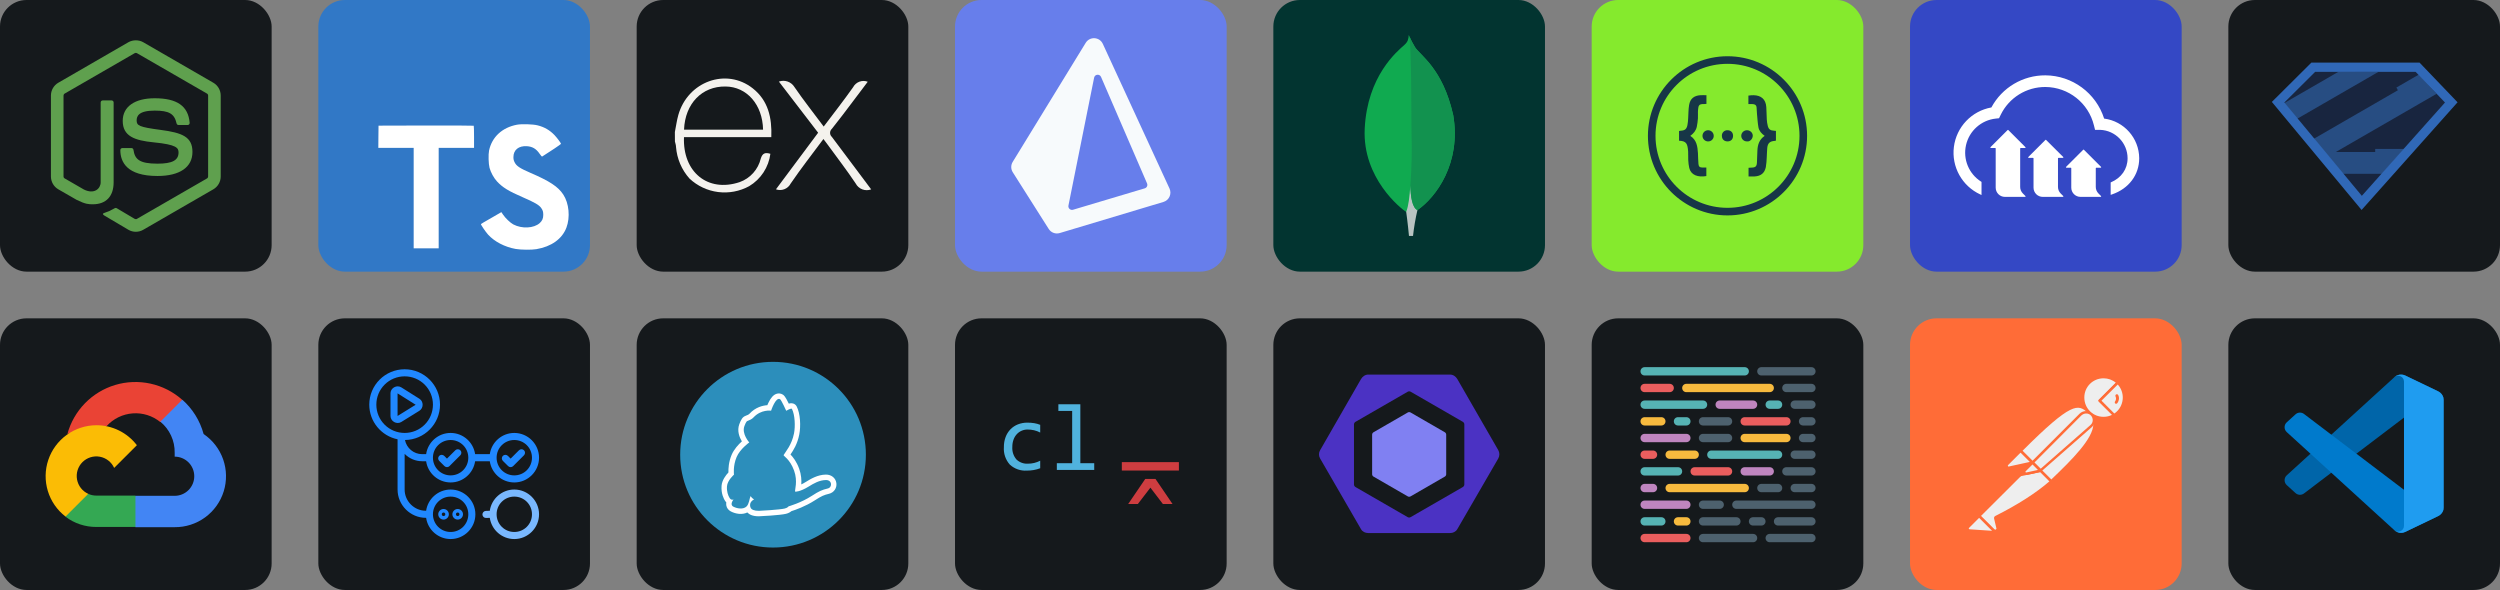 <svg width="441.75" height="104.25" viewBox="0 0 2356 556" 
        fill="none" xmlns="http://www.w3.org/2000/svg" xmlns:xlink="http://www.w3.org/1999/xlink" version="1.1">
        <rect x="0" y="0" width="2356" height="556" fill="#808080" stroke="none"/>
        <defs>
            















        </defs>
        
            <g transform="translate(0, 0)">
                <svg width="256" height="256" title="Node.js" viewBox="0 0 256 256" fill="none" xmlns="http://www.w3.org/2000/svg" id="nodejs">
<style>
#nodejs {
    rect {fill: #15191C}

    @media (prefers-color-scheme: light) {
        rect {fill: #F4F2ED}
    }
}
</style>
<rect width="256" height="256" rx="25" fill="#15191C"/>
<path d="M127.989 218.428C125.576 218.428 123.17 217.796 121.057 216.571L98.985 203.512C95.692 201.671 97.301 201.016 98.384 200.633C102.782 199.107 103.669 198.754 108.367 196.092C108.856 195.814 109.503 195.919 110.006 196.22L126.966 206.286C127.583 206.625 128.447 206.625 129.011 206.286L195.13 168.126C195.746 167.773 196.137 167.066 196.137 166.337V90.032C196.137 89.288 195.739 88.589 195.107 88.213L129.019 50.083C128.41 49.73 127.598 49.73 126.981 50.083L60.908 88.22C60.269 88.589 59.863 89.31 59.863 90.032V166.337C59.863 167.066 60.269 167.758 60.908 168.104L79.018 178.569C88.844 183.485 94.866 177.696 94.866 171.878V96.543C94.866 95.475 95.723 94.641 96.79 94.641H105.172C106.217 94.641 107.089 95.483 107.089 96.543V171.878C107.089 184.996 99.948 192.514 87.513 192.514C83.694 192.514 80.68 192.514 72.282 188.372L54.931 178.396C50.646 175.922 48 171.291 48 166.337V90.032C48 85.078 50.654 80.447 54.931 77.981L121.05 39.776C125.237 37.408 130.793 37.408 134.943 39.776L201.054 77.981C205.339 80.454 208 85.078 208 90.032V166.337C208 171.291 205.339 175.907 201.054 178.396L134.943 216.571C132.838 217.796 130.44 218.428 127.989 218.428ZM181.372 143.198C181.372 128.914 171.719 125.11 151.399 122.426C130.868 119.712 128.778 118.306 128.778 113.503C128.778 109.533 130.545 104.233 145.753 104.233C159.338 104.233 164.344 107.158 166.404 116.314C166.585 117.179 167.374 117.81 168.261 117.81H176.839C177.373 117.81 177.876 117.577 178.237 117.201C178.598 116.795 178.794 116.277 178.741 115.728C177.41 99.956 166.931 92.603 145.753 92.603C126.899 92.603 115.652 100.557 115.652 113.901C115.652 128.373 126.839 132.372 144.934 134.161C166.585 136.281 168.261 139.446 168.261 143.701C168.261 151.091 162.33 154.241 148.399 154.241C130.906 154.241 127.057 149.851 125.763 141.145C125.613 140.213 124.816 139.529 123.861 139.529H115.314C114.254 139.529 113.404 140.371 113.404 141.431C113.404 152.572 119.464 165.849 148.399 165.849C169.359 165.856 181.372 157.609 181.372 143.198Z" fill="#5FA04E"/>
</svg>
            </g>

            <g transform="translate(300, 0)">
                <svg width="256" height="256" title="TypeScript" viewBox="0 0 256 256" fill="none" xmlns="http://www.w3.org/2000/svg">
<rect width="256" height="256" rx="25" fill="#3178C6"/>
<path d="M56.611 128.849L56.53 139.333H73.19H89.85L89.85 186.673V234.012H101.635H113.419V186.673L113.419 139.333H130.079H146.739V129.052C146.739 123.363 146.618 118.609 146.455 118.487C146.333 118.325 126.056 118.243 101.472 118.284L56.733 118.406L56.611 128.849Z" fill="white"/>
<path d="M206.567 118.108C213.068 119.734 218.026 122.619 222.577 127.332C224.934 129.852 228.428 134.444 228.713 135.541C228.794 135.866 217.66 143.343 210.915 147.528C210.671 147.691 209.695 146.634 208.598 145.009C205.307 140.214 201.853 138.141 196.57 137.776C188.809 137.247 183.811 141.311 183.852 148.097C183.852 150.088 184.136 151.266 184.949 152.892C186.655 156.427 189.825 158.54 199.781 162.847C218.107 170.731 225.949 175.932 230.826 183.327C236.271 191.576 237.49 204.742 233.792 214.535C229.729 225.181 219.651 232.414 205.469 234.812C201.081 235.584 190.678 235.462 185.965 234.609C175.684 232.78 165.932 227.701 159.918 221.037C157.561 218.436 152.969 211.65 153.254 211.162C153.375 211 154.432 210.35 155.61 209.659C156.748 209.009 161.056 206.53 165.119 204.173L172.474 199.906L174.018 202.182C176.172 205.473 180.885 209.984 183.73 211.487C191.897 215.795 203.113 215.185 208.639 210.228C210.996 208.074 211.971 205.839 211.971 202.548C211.971 199.581 211.605 198.281 210.061 196.046C208.07 193.202 204.007 190.804 192.466 185.806C179.26 180.117 173.571 176.582 168.37 170.974C165.363 167.724 162.518 162.522 161.34 158.174C160.365 154.558 160.121 145.496 160.893 141.839C163.615 129.08 173.246 120.181 187.143 117.539C191.654 116.686 202.137 117.011 206.567 118.108Z" fill="white"/>
</svg>
            </g>

            <g transform="translate(600, 0)">
                <svg width="256" height="256" title="Express.js" viewBox="0 0 256 256" fill="none" xmlns="http://www.w3.org/2000/svg" id="expressjs">
<style>
#expressjs {
    rect {fill: #15191C}
    path {fill: #F4F2ED}

    @media (prefers-color-scheme: light) {
        rect {fill: #F4F2ED}
        path {fill: #15191C}
    }
}
</style>
<rect width="256" height="256" rx="25" fill="#15191C"/>
<path d="M221 178.467C218.307 179.487 215.334 179.484 212.643 178.461C209.952 177.437 207.728 175.463 206.393 172.912C198.01 160.363 188.753 148.379 179.855 136.139L175.997 130.996C165.402 145.191 154.807 158.82 145.138 172.964C143.878 175.402 141.776 177.299 139.221 178.302C136.666 179.306 133.834 179.345 131.252 178.416L171.008 125.081L134.029 76.889C136.691 75.928 139.603 75.915 142.273 76.852C144.944 77.789 147.209 79.619 148.687 82.032C157.276 94.582 166.791 106.566 176.254 119.27C185.77 106.668 195.181 94.633 203.976 82.187C205.243 79.788 207.347 77.939 209.889 76.99C212.43 76.042 215.232 76.061 217.76 77.044L203.41 96.073C196.982 104.559 190.655 113.097 183.97 121.378C183.43 121.86 182.999 122.451 182.704 123.111C182.409 123.771 182.256 124.487 182.256 125.21C182.256 125.932 182.409 126.647 182.704 127.308C182.999 127.968 183.43 128.558 183.97 129.041C196.262 145.345 208.451 161.7 221 178.467Z" fill="#F4F2ED"/>
<path d="M36 124.413C37.08 119.27 37.749 113.663 39.24 108.417C48.138 76.787 84.397 63.62 109.341 83.216C123.948 94.685 127.6 110.938 126.88 129.248H44.589C43.252 161.958 66.859 181.708 97.049 171.627C101.947 169.875 106.331 166.932 109.806 163.062C113.281 159.192 115.737 154.517 116.953 149.46C118.548 144.317 121.119 143.443 126.005 144.934C125.201 151.195 122.987 157.193 119.53 162.475C116.074 167.758 111.465 172.188 106.05 175.433C97.103 180.326 86.838 182.264 76.723 180.971C66.608 179.678 57.161 175.219 49.732 168.233C42.383 159.97 37.94 149.53 37.08 138.505C37.08 136.757 36.411 135.007 36.051 133.362C36.017 130.31 36 127.327 36 124.413ZM44.692 122.201H119.114C118.651 98.491 103.684 81.673 83.729 81.519C61.51 81.21 45.618 97.668 44.641 122.098L44.692 122.201Z" fill="#F4F2ED"/>
</svg>
            </g>

            <g transform="translate(900, 0)">
                <svg width="256" height="256" title="Prisma" viewBox="0 0 256 256" fill="none" xmlns="http://www.w3.org/2000/svg">
<rect width="256" height="256" rx="25" fill="#677EEB"/>
<path fill-rule="evenodd" clip-rule="evenodd" d="M54.424 162.312C52.552 159.359 52.524 155.597 54.351 152.615L123.16 40.375C126.987 34.132 136.229 34.678 139.294 41.328L202.155 177.686C204.487 182.745 201.802 188.698 196.465 190.3L98.682 219.635C94.747 220.815 90.508 219.234 88.309 215.764L54.424 162.312ZM131.099 73.193C131.762 69.891 136.286 69.415 137.622 72.507L180.983 172.839C181.799 174.729 180.783 176.907 178.811 177.495L111.25 197.663C108.767 198.404 106.388 196.235 106.899 193.693L131.099 73.193Z" fill="#F7FAFC"/>
</svg>
            </g>

            <g transform="translate(1200, 0)">
                <svg width="256" height="256" title="MongoDB" viewBox="0 0 256 256" fill="none" xmlns="http://www.w3.org/2000/svg">
<rect width="256" height="256" rx="25" fill="#023430"/>
<path d="M169.486 108.361C159.51 64.35 138.717 52.634 133.412 44.351C131.225 40.703 129.287 36.91 127.613 33C127.333 36.91 126.818 39.373 123.494 42.338C116.822 48.287 88.482 71.381 86.097 121.386C83.875 168.011 120.373 196.76 125.195 199.732C128.903 201.557 133.418 199.771 135.621 198.096C153.215 186.022 177.253 153.831 169.505 108.361" fill="#10AA50"/>
<path d="M129.124 174.905C128.206 186.445 127.548 193.151 125.215 199.746C125.215 199.746 126.746 210.732 127.821 222.37H131.627C132.535 214.175 133.92 206.039 135.778 198.005C130.851 195.581 129.314 185.032 129.124 174.905Z" fill="#B8C4C2"/>
<path d="M135.771 198.012C130.792 195.712 129.352 184.94 129.131 174.905C130.361 158.351 130.72 141.744 130.206 125.153C129.945 116.448 130.329 44.521 128.062 33.99C129.613 37.557 131.4 41.016 133.412 44.345C138.716 52.634 159.516 64.35 169.486 108.361C177.253 153.753 153.345 185.859 135.771 198.012Z" fill="#12924F"/>
</svg>
            </g>

            <g transform="translate(1500, 0)">
                <svg width="256" height="256" title="Swagger" viewBox="0 0 256 256" fill="none" xmlns="http://www.w3.org/2000/svg">
<rect width="256" height="256" rx="25" fill="#85EA2D"/>
<path d="M128 53C86.644 53 53 86.644 53 128C53 169.356 86.644 203 128 203C169.35 203 203 169.356 203 128C203 86.644 169.35 53 128 53ZM128 60.15C165.469 60.15 195.85 90.525 195.85 128C195.85 165.469 165.475 195.85 128 195.85C90.525 195.85 60.15 165.475 60.15 128C60.15 90.525 90.525 60.15 128 60.15ZM105.312 89.675C104.431 89.658 103.549 89.668 102.669 89.706C96.525 90.056 92.838 92.938 91.825 98.906C91.106 103.062 91.225 107.331 90.931 111.513C90.85 113.7 90.619 115.869 90.213 118C89.375 121.806 87.731 122.987 83.862 123.187C83.35 123.251 82.841 123.339 82.338 123.45V132.594C89.375 132.937 90.325 135.419 90.9 142.775C91.106 145.456 90.819 148.138 90.994 150.819C91.106 153.356 91.45 155.869 91.969 158.319C93.588 165.037 100.138 167.288 108.063 165.931V157.912C106.794 157.912 105.669 157.944 104.575 157.912C101.887 157.831 100.881 157.162 100.625 154.569C100.275 151.225 100.363 147.819 100.156 144.444C99.756 138.187 99.062 132.019 92.95 128.037C96.094 125.725 98.375 122.962 99.094 119.3C99.612 116.737 99.931 114.169 100.131 111.569C100.306 108.975 99.987 106.319 100.219 103.756C100.594 99.6 100.856 97.9 105.844 98.069C106.594 98.069 107.313 97.963 108.15 97.9V89.713C107.15 89.713 106.212 89.688 105.312 89.675ZM152.769 89.731C151.067 89.693 149.365 89.819 147.687 90.106V98.069C149.219 98.069 150.4 98.069 151.581 98.1C153.631 98.125 155.187 98.912 155.394 101.188C155.594 103.263 155.588 105.369 155.794 107.475C156.2 111.656 156.425 115.894 157.15 120.019C157.787 123.419 160.119 125.956 163.031 128.037C157.925 131.469 156.425 136.369 156.169 141.881C156.025 145.656 155.937 149.462 155.737 153.269C155.562 156.731 154.35 157.856 150.862 157.944C149.881 157.969 148.925 158.056 147.837 158.119V166.275C149.881 166.275 151.756 166.394 153.631 166.275C159.456 165.931 162.975 163.106 164.131 157.45C164.619 154.337 164.906 151.2 164.994 148.05C165.194 145.169 165.169 142.256 165.456 139.4C165.888 134.931 167.937 133.088 172.406 132.794C172.83 132.742 173.247 132.645 173.65 132.506V123.363C172.9 123.275 172.375 123.194 171.831 123.162C168.481 123.019 166.806 121.894 165.975 118.725C165.457 116.692 165.139 114.614 165.025 112.519C164.794 108.656 164.819 104.763 164.563 100.894C164.063 93.444 159.6 89.938 152.769 89.731ZM109.706 122.731C108.351 122.73 107.048 123.25 106.066 124.184C105.084 125.117 104.499 126.393 104.432 127.747C104.365 129.1 104.822 130.427 105.707 131.453C106.593 132.479 107.839 133.124 109.187 133.256H109.531C110.905 133.337 112.253 132.868 113.281 131.954C114.309 131.04 114.932 129.755 115.012 128.381V128.094C115.034 126.695 114.5 125.345 113.528 124.34C112.555 123.334 111.224 122.756 109.825 122.731H109.706ZM127.9 122.731C126.563 122.687 125.262 123.176 124.285 124.09C123.308 125.004 122.733 126.269 122.687 127.606C122.687 127.775 122.688 127.919 122.713 128.094C122.713 131.238 124.85 133.256 128.081 133.256C131.25 133.256 133.244 131.181 133.244 127.925C133.212 124.781 131.106 122.7 127.9 122.731ZM146.419 122.731C145.003 122.706 143.635 123.24 142.61 124.216C141.585 125.193 140.986 126.535 140.944 127.95C140.944 130.887 143.306 133.256 146.25 133.256H146.306C148.962 133.719 151.638 131.15 151.813 128.069C151.956 125.212 149.362 122.731 146.419 122.731Z" fill="#173647"/>
</svg>
            </g>

            <g transform="translate(1800, 0)">
                <svg width="256" height="256" title="Cloudinary" viewBox="0 0 256 256" fill="none" xmlns="http://www.w3.org/2000/svg">
<rect width="256" height="256" rx="25" fill="#3448C5"/>
<path d="M92.311 122.41C92.374 122.41 92.437 122.422 92.496 122.447C92.554 122.471 92.607 122.507 92.651 122.552L108.757 138.672C108.822 138.739 108.866 138.823 108.884 138.915C108.901 139.006 108.892 139.101 108.857 139.187C108.821 139.273 108.761 139.347 108.684 139.4C108.607 139.453 108.517 139.482 108.423 139.484H104.307C104.04 139.484 103.821 139.696 103.814 139.962V176.203C103.819 178.497 104.731 180.695 106.35 182.32L108.756 184.727C108.821 184.793 108.865 184.878 108.882 184.969C108.9 185.061 108.891 185.155 108.855 185.241C108.82 185.327 108.76 185.401 108.684 185.454C108.607 185.507 108.516 185.536 108.423 185.538H89.433C84.629 185.538 80.736 181.644 80.736 176.841V139.962C80.736 139.899 80.723 139.837 80.699 139.779C80.675 139.721 80.64 139.668 80.596 139.624C80.551 139.579 80.498 139.544 80.44 139.52C80.382 139.496 80.32 139.484 80.257 139.484H76.198C76.104 139.485 76.011 139.458 75.932 139.406C75.853 139.354 75.791 139.281 75.753 139.194C75.716 139.107 75.706 139.011 75.723 138.918C75.74 138.825 75.784 138.739 75.85 138.672L91.97 122.553C92.014 122.507 92.067 122.471 92.126 122.446C92.185 122.422 92.248 122.409 92.311 122.409V122.41ZM127.928 131.745C127.992 131.745 128.054 131.758 128.113 131.782C128.171 131.807 128.224 131.843 128.269 131.888L144.388 147.949C144.454 148.017 144.499 148.103 144.516 148.196C144.533 148.289 144.522 148.385 144.485 148.471C144.448 148.558 144.386 148.632 144.307 148.684C144.228 148.735 144.135 148.762 144.04 148.761H139.924C139.657 148.769 139.445 148.987 139.445 149.254V176.203C139.447 178.495 140.354 180.693 141.968 182.32L144.388 184.727C144.454 184.794 144.498 184.88 144.515 184.973C144.532 185.066 144.522 185.161 144.484 185.248C144.447 185.335 144.385 185.409 144.306 185.46C144.227 185.512 144.135 185.539 144.04 185.538H125.094C120.29 185.538 116.396 181.644 116.396 176.841V149.283C116.396 149.016 116.184 148.798 115.917 148.79H111.816C111.723 148.788 111.632 148.759 111.555 148.707C111.478 148.654 111.418 148.58 111.383 148.494C111.347 148.407 111.338 148.313 111.355 148.221C111.373 148.129 111.417 148.045 111.482 147.978L127.588 131.888C127.632 131.843 127.685 131.807 127.744 131.782C127.802 131.758 127.865 131.745 127.928 131.745ZM163.553 140.98C163.678 140.98 163.799 141.031 163.886 141.122L180.006 157.227C180.075 157.293 180.124 157.379 180.144 157.473C180.165 157.567 180.157 157.665 180.121 157.754C180.085 157.843 180.023 157.919 179.943 157.973C179.863 158.026 179.769 158.054 179.673 158.054H175.541C175.414 158.054 175.292 158.104 175.203 158.194C175.113 158.283 175.062 158.405 175.062 158.532V176.203C175.068 178.497 175.98 180.695 177.599 182.32L180.006 184.727C180.07 184.793 180.114 184.878 180.132 184.969C180.149 185.061 180.14 185.155 180.105 185.241C180.069 185.327 180.01 185.401 179.933 185.454C179.856 185.507 179.766 185.536 179.673 185.538H160.668C155.864 185.538 151.97 181.644 151.97 176.841V158.531C151.97 158.404 151.92 158.283 151.83 158.193C151.74 158.103 151.618 158.053 151.492 158.053H147.433C147.337 158.054 147.243 158.026 147.163 157.972C147.083 157.919 147.021 157.843 146.985 157.754C146.949 157.664 146.941 157.567 146.961 157.473C146.982 157.379 147.03 157.293 147.099 157.227L163.219 141.122C163.262 141.077 163.314 141.041 163.371 141.017C163.429 140.993 163.49 140.98 163.553 140.98ZM127.602 71.001C152.922 71.186 175.255 87.628 182.948 111.753C201.754 114.207 215.863 130.16 216 149.123C216 164.774 206.212 177.78 190.408 183.195L189.82 183.392L189.095 183.624V171.94C199.141 167.707 205.041 159.343 205.041 149.123C204.989 134.701 193.569 122.926 179.215 122.377L178.73 122.363H174.382L173.338 118.217C168.215 97.073 149.357 82.13 127.602 81.976C109.701 81.891 93.354 92.062 85.509 108.11L83.896 111.433L80.851 111.752C67.103 113.222 55.813 123.279 52.769 136.766C49.768 150.062 55.434 163.787 66.883 171.104L67.385 171.418V183.74H67.312L66.225 183.247C49.029 175.343 38.957 157.189 41.349 138.415C43.743 119.642 58.048 104.595 76.677 101.257C86.741 82.522 106.335 70.881 127.602 71.001Z" fill="white"/>
</svg>
            </g>

            <g transform="translate(2100, 0)">
                <svg width="256" height="256" title="Zod" viewBox="0 0 256 256" fill="none" xmlns="http://www.w3.org/2000/svg" id="zod">
<style>
#zod {
    rect {fill: #15191C}

    @media (prefers-color-scheme: light) {
        rect {fill: #F4F2ED}
    }
}
</style>
<rect width="256" height="256" rx="25" fill="#15191C"/>
<path d="M81.844 67.696H176.482L204.213 96.648L125.749 184.532L52.776 96.648L81.844 67.696Z" fill="#18253F"/>
<path d="M144.769 163.774H107.676L90.923 143.265L138.398 143.263L138.399 140.353H165.537L144.769 163.774Z" fill="#274D82"/>
<path d="M196.25 88.391L93.901 147.482L80.55 130.779L159.785 85.031L158.33 82.51L179.435 70.325L196.25 88.391ZM141.414 67.725L64.562 112.095L52.61 97.175L104.065 67.467L141.414 67.725Z" fill="#274D82"/>
<path d="M180.181 59H78.243L41 96.052L125.556 197.874L216 96.401L180.181 59ZM176.457 67.724L204.124 96.612L125.79 184.5L52.806 96.612L81.844 67.724H176.457Z" fill="#3068B7"/>
</svg>
            </g>

            <g transform="translate(0, 300)">
                <svg width="256" height="256" title="Google Cloud" viewBox="0 0 256 256" fill="none" xmlns="http://www.w3.org/2000/svg" id="googlecloud">
<style>
#googlecloud {
    rect {fill: #15191C}

    @media (prefers-color-scheme: light) {
        rect {fill: #F4F2ED}
    }
}
</style>
<rect width="256" height="256" rx="25" fill="#15191C"/>
<path d="M150.873 97.674H156.058L170.835 82.897L171.561 76.623C163.095 69.151 152.865 63.961 141.836 61.542C130.807 59.123 119.343 59.556 108.528 62.8C97.713 66.043 87.903 71.99 80.025 80.079C72.147 88.168 66.462 98.132 63.505 109.029C65.151 108.354 66.975 108.245 68.69 108.718L98.245 103.844C98.245 103.844 99.748 101.355 100.526 101.511C106.859 94.556 115.61 90.285 124.989 89.572C134.368 88.858 143.665 91.757 150.976 97.674H150.873Z" fill="#EA4335"/>
<path d="M191.886 109.029C188.49 96.521 181.516 85.276 171.82 76.675L151.08 97.415C155.402 100.946 158.866 105.414 161.211 110.48C163.555 115.545 164.718 121.077 164.613 126.658V130.339C167.037 130.339 169.437 130.817 171.677 131.745C173.916 132.672 175.951 134.032 177.665 135.746C179.379 137.46 180.739 139.495 181.667 141.734C182.594 143.974 183.072 146.374 183.072 148.798C183.072 151.222 182.594 153.622 181.667 155.862C180.739 158.101 179.379 160.136 177.665 161.85C175.951 163.564 173.916 164.924 171.677 165.852C169.437 166.779 167.037 167.257 164.613 167.257H127.696L124.014 170.99V193.13L127.696 196.811H164.613C174.922 196.892 184.983 193.652 193.308 187.571C201.633 181.489 207.779 172.89 210.838 163.045C213.897 153.2 213.705 142.632 210.292 132.904C206.879 123.176 200.426 114.805 191.886 109.029Z" fill="#4285F4"/>
<path d="M90.727 196.604H127.644V167.049H90.727C88.096 167.049 85.497 166.483 83.105 165.39L77.919 166.998L63.038 181.775L61.742 186.96C70.087 193.261 80.27 196.649 90.727 196.604Z" fill="#34A853"/>
<path d="M90.727 100.733C80.724 100.793 70.989 103.975 62.883 109.836C54.776 115.697 48.703 123.943 45.511 133.423C42.318 142.903 42.167 153.143 45.077 162.713C47.987 172.284 53.813 180.706 61.742 186.804L83.156 165.39C80.435 164.161 78.053 162.289 76.214 159.937C74.374 157.584 73.134 154.821 72.597 151.883C72.061 148.945 72.246 145.921 73.135 143.071C74.025 140.22 75.593 137.628 77.704 135.516C79.816 133.405 82.408 131.837 85.258 130.948C88.109 130.058 91.133 129.874 94.07 130.41C97.008 130.946 99.772 132.187 102.124 134.026C104.477 135.865 106.348 138.248 107.578 140.969L128.992 119.555C124.497 113.679 118.704 108.922 112.066 105.657C105.428 102.392 98.124 100.707 90.727 100.733Z" fill="#FBBC05"/>
</svg>
            </g>

            <g transform="translate(300, 300)">
                <svg width="256" height="256" title="GitHub Actions" viewBox="0 0 256 256" fill="none" xmlns="http://www.w3.org/2000/svg" id="githubactions">
<style>
#githubactions {
    rect {fill: #15191C}

    @media (prefers-color-scheme: light) {
        rect {fill: #F4F2ED}
    }
}
</style>
<rect width="256" height="256" rx="25" fill="#15191C"/>
<path d="M81.332 48C62.962 48 48 62.962 48 81.332C48 97.42 59.476 110.896 74.668 113.995V161.333C74.668 176.045 86.767 188 101.333 188H101.576C103.204 199.279 112.951 208 124.667 208C137.515 208 148 197.515 148 184.667C148 171.82 137.515 161.333 124.667 161.333C112.952 161.333 103.205 170.054 101.576 181.333H101.333C90.411 181.333 81.332 172.392 81.332 161.333V127.724C83.49 129.925 86.065 131.673 88.907 132.865C91.749 134.058 94.8 134.67 97.882 134.667H101.576C103.205 145.946 112.951 154.667 124.667 154.667C136.382 154.667 146.129 145.946 147.755 134.667H161.576C163.205 145.946 172.951 154.667 184.667 154.667C197.515 154.667 208 144.18 208 131.333C208 118.485 197.515 108 184.667 108C172.951 108 163.204 116.721 161.576 128H147.756C146.13 116.721 136.384 108 124.667 108C112.951 108 103.204 116.721 101.576 128H97.882C89.841 128 83.141 122.264 81.647 114.66C99.873 114.49 114.667 99.597 114.667 81.332C114.667 62.962 99.703 48 81.332 48ZM81.332 54.667C84.836 54.661 88.307 55.346 91.545 56.683C94.784 58.021 97.726 59.984 100.204 62.462C102.681 64.939 104.646 67.882 105.983 71.12C107.321 74.358 108.007 77.829 108 81.332C108.007 84.836 107.321 88.307 105.983 91.546C104.646 94.784 102.682 97.726 100.204 100.204C97.726 102.682 94.784 104.646 91.546 105.983C88.307 107.321 84.836 108.007 81.332 108C77.829 108.007 74.358 107.321 71.12 105.983C67.882 104.646 64.939 102.681 62.462 100.204C59.984 97.726 58.021 94.784 56.683 91.545C55.346 88.307 54.661 84.836 54.667 81.332C54.661 77.829 55.346 74.358 56.683 71.12C58.021 67.882 59.985 64.939 62.462 62.462C64.939 59.985 67.882 58.021 71.12 56.683C74.358 55.346 77.829 54.661 81.332 54.667ZM74.814 64.094C71.338 64.111 68 66.904 68 70.707V92.011C68 97.065 73.886 100.34 78.181 97.677L95.224 87.109C99.295 84.584 99.316 78.356 95.264 75.802L78.22 65.065C77.201 64.421 76.019 64.084 74.814 64.094ZM74.668 70.707L91.711 81.442L74.668 92.011V70.707ZM124.667 114.667C126.858 114.661 129.028 115.087 131.053 115.922C133.078 116.757 134.918 117.984 136.467 119.533C138.016 121.082 139.243 122.922 140.078 124.947C140.913 126.972 141.339 129.142 141.333 131.333C141.339 133.523 140.913 135.693 140.078 137.718C139.243 139.743 138.015 141.583 136.467 143.132C134.918 144.681 133.078 145.909 131.053 146.744C129.028 147.58 126.858 148.006 124.667 148C122.477 148.007 120.306 147.58 118.281 146.745C116.256 145.909 114.416 144.682 112.867 143.133C111.318 141.584 110.091 139.744 109.255 137.719C108.42 135.694 107.993 133.523 108 131.333C107.994 129.142 108.42 126.972 109.256 124.947C110.091 122.922 111.319 121.082 112.868 119.533C114.417 117.985 116.257 116.757 118.282 115.922C120.307 115.087 122.477 114.661 124.667 114.667ZM184.667 114.667C186.858 114.661 189.028 115.087 191.053 115.922C193.078 116.757 194.918 117.984 196.467 119.533C198.016 121.082 199.243 122.922 200.078 124.947C200.913 126.972 201.339 129.142 201.333 131.333C201.339 133.523 200.913 135.693 200.078 137.718C199.243 139.743 198.015 141.583 196.467 143.132C194.918 144.681 193.078 145.909 191.053 146.744C189.028 147.58 186.858 148.006 184.667 148C182.477 148.007 180.306 147.58 178.281 146.745C176.256 145.909 174.416 144.682 172.867 143.133C171.318 141.584 170.091 139.744 169.255 137.719C168.42 135.694 167.993 133.523 168 131.333C167.994 129.142 168.42 126.972 169.256 124.947C170.091 122.922 171.319 121.082 172.868 119.533C174.417 117.985 176.257 116.757 178.282 115.922C180.307 115.087 182.477 114.661 184.667 114.667ZM131.457 123.356C131.02 123.356 130.586 123.442 130.181 123.609C129.776 123.776 129.409 124.022 129.099 124.331L121.224 132.199L118.608 129.594C117.981 128.97 117.133 128.62 116.249 128.622C115.365 128.623 114.518 128.975 113.894 129.601C113.585 129.911 113.34 130.28 113.173 130.684C113.007 131.089 112.921 131.523 112.922 131.961C112.923 132.399 113.01 132.832 113.179 133.236C113.347 133.64 113.593 134.007 113.904 134.316L118.871 139.266C119.496 139.889 120.343 140.239 121.225 140.238C122.108 140.238 122.954 139.888 123.579 139.265L133.81 129.047C134.12 128.738 134.366 128.371 134.533 127.966C134.701 127.562 134.788 127.128 134.788 126.691C134.788 126.253 134.702 125.819 134.535 125.414C134.367 125.01 134.122 124.642 133.813 124.333C133.188 123.708 132.341 123.356 131.457 123.356ZM191.457 123.356C191.02 123.356 190.586 123.442 190.181 123.609C189.776 123.776 189.409 124.022 189.099 124.331L181.224 132.199L178.608 129.594C177.981 128.97 177.133 128.62 176.249 128.622C175.365 128.623 174.518 128.975 173.894 129.601C173.585 129.911 173.34 130.28 173.173 130.684C173.007 131.089 172.921 131.523 172.922 131.961C172.923 132.399 173.01 132.832 173.179 133.236C173.347 133.64 173.593 134.007 173.904 134.316L178.871 139.266C179.496 139.889 180.343 140.239 181.225 140.238C182.108 140.238 182.954 139.888 183.579 139.265L193.81 129.047C194.12 128.738 194.366 128.371 194.533 127.966C194.701 127.562 194.788 127.128 194.788 126.691C194.788 126.253 194.702 125.819 194.535 125.414C194.367 125.01 194.122 124.642 193.813 124.333C193.188 123.708 192.341 123.356 191.457 123.356ZM124.667 168C126.858 167.994 129.028 168.42 131.053 169.256C133.078 170.091 134.918 171.319 136.467 172.868C138.015 174.417 139.243 176.257 140.078 178.282C140.913 180.307 141.339 182.477 141.333 184.667C141.339 186.858 140.913 189.028 140.078 191.053C139.243 193.078 138.016 194.918 136.467 196.467C134.918 198.016 133.078 199.243 131.053 200.078C129.028 200.913 126.858 201.339 124.667 201.333C122.477 201.339 120.307 200.913 118.282 200.078C116.257 199.243 114.417 198.015 112.868 196.467C111.319 194.918 110.091 193.078 109.256 191.053C108.42 189.028 107.994 186.858 108 184.667C107.993 182.477 108.42 180.306 109.255 178.281C110.091 176.256 111.318 174.416 112.867 172.867C114.416 171.318 116.256 170.091 118.281 169.255C120.306 168.42 122.477 167.993 124.667 168ZM118 179.667C115.259 179.667 113 181.926 113 184.667C113 187.411 115.26 189.667 118 189.667C120.74 189.667 123 187.411 123 184.667C123 181.926 120.741 179.667 118 179.667ZM131.333 179.667C128.591 179.667 126.333 181.926 126.333 184.667C126.333 187.411 128.593 189.667 131.333 189.667C134.073 189.667 136.333 187.411 136.333 184.667C136.333 181.926 134.074 179.667 131.333 179.667ZM118 183C118.938 183 119.667 183.731 119.667 184.667C119.667 185.609 118.939 186.333 118 186.333C117.062 186.333 116.333 185.607 116.333 184.667C116.333 183.73 117.064 183 118 183ZM131.333 183C132.27 183 133 183.731 133 184.667C133 185.609 132.271 186.333 131.333 186.333C130.395 186.333 129.667 185.607 129.667 184.667C129.667 183.73 130.396 183 131.333 183Z" fill="#2088FF"/>
<path d="M184.667 161.333C172.939 161.333 163.182 170.074 161.571 181.371C161.461 181.361 161.351 181.357 161.24 181.357L157.865 181.47C156.982 181.499 156.146 181.878 155.542 182.522C154.938 183.167 154.614 184.026 154.642 184.909C154.672 185.792 155.05 186.628 155.695 187.232C156.34 187.837 157.199 188.16 158.082 188.131L161.457 188.022C161.498 188.021 161.538 188.018 161.579 188.015C163.212 199.286 172.956 208 184.667 208C197.515 208 208 197.515 208 184.667C208 171.82 197.515 161.333 184.667 161.333ZM184.667 168C186.858 167.994 189.028 168.42 191.053 169.256C193.078 170.091 194.918 171.319 196.467 172.868C198.015 174.417 199.243 176.257 200.078 178.282C200.913 180.307 201.339 182.477 201.332 184.667C201.339 186.858 200.913 189.028 200.078 191.053C199.243 193.078 198.016 194.918 196.467 196.467C194.918 198.016 193.078 199.243 191.053 200.078C189.028 200.913 186.858 201.339 184.667 201.333C182.477 201.339 180.307 200.913 178.282 200.078C176.257 199.243 174.417 198.015 172.868 196.467C171.319 194.918 170.091 193.078 169.256 191.053C168.42 189.028 167.994 186.858 168 184.667C167.993 182.477 168.42 180.306 169.255 178.281C170.091 176.256 171.318 174.416 172.867 172.867C174.416 171.318 176.256 170.091 178.281 169.255C180.306 168.42 182.477 167.993 184.667 168Z" fill="#79B8FF"/>
</svg>
            </g>

            <g transform="translate(600, 300)">
                <svg width="256" height="256" title="Yarn" viewBox="0 0 256 256" fill="none" xmlns="http://www.w3.org/2000/svg" id="yarn">
<style>
#yarn {
    rect {fill: #15191C}

    @media (prefers-color-scheme: light) {
        rect {fill: #F4F2ED}
    }
}
</style>
<rect width="256" height="256" rx="25" fill="#15191C"/>
<path d="M216 128.5C216 176.825 176.825 216 128.5 216C80.175 216 41 176.825 41 128.5C41 80.175 80.175 41 128.5 41C176.825 41 216 80.175 216 128.5Z" fill="#2C8EBB"/>
<path d="M188.204 155.345C187.592 150.519 183.515 147.189 178.282 147.257C170.466 147.359 163.908 151.403 159.558 154.087C157.859 155.141 156.398 155.922 155.141 156.5C155.413 152.558 155.175 147.393 153.136 141.718C150.655 134.922 147.325 130.743 144.947 128.33C147.699 124.32 151.471 118.476 153.238 109.437C154.767 101.723 154.291 89.728 150.791 83C150.078 81.641 148.888 80.655 147.393 80.248C146.782 80.078 145.626 79.738 143.35 80.383C139.917 73.282 138.728 72.534 137.811 71.922C135.908 70.699 133.665 70.427 131.558 71.209C128.738 72.228 126.325 74.947 124.049 79.772C123.709 80.485 123.403 81.165 123.131 81.845C118.816 82.15 112.019 83.714 106.277 89.932C105.563 90.714 104.17 91.291 102.709 91.835H102.743C99.752 92.888 98.393 95.335 96.728 99.752C94.418 105.937 96.796 112.019 99.141 115.961C95.947 118.816 91.699 123.369 89.456 128.704C86.67 135.296 86.364 141.752 86.466 145.252C84.087 147.767 80.418 152.49 80.01 157.791C79.466 165.199 82.15 170.228 83.34 172.063C83.68 172.607 84.053 173.049 84.461 173.49C84.325 174.408 84.291 175.393 84.495 176.413C84.937 178.791 86.432 180.728 88.709 181.951C93.194 184.33 99.447 185.35 104.272 182.937C106.005 184.772 109.165 186.539 114.908 186.539H115.248C116.709 186.539 135.262 185.553 140.665 184.228C143.078 183.65 144.743 182.631 145.83 181.714C149.296 180.626 158.879 177.364 167.917 171.519C174.306 167.374 176.515 166.49 181.272 165.335C185.893 164.214 188.782 160 188.204 155.345ZM180.116 160.34C174.68 161.631 171.927 162.82 165.199 167.204C154.699 174 143.214 177.16 143.214 177.16C143.214 177.16 142.262 178.587 139.51 179.233C134.752 180.388 116.845 181.374 115.214 181.408C110.83 181.442 108.146 180.286 107.398 178.485C105.121 173.049 110.66 170.67 110.66 170.67C110.66 170.67 109.437 169.922 108.723 169.243C108.078 168.597 107.398 167.306 107.194 167.782C106.345 169.854 105.903 174.917 103.626 177.194C100.5 180.354 94.587 179.301 91.087 177.466C87.248 175.427 91.359 170.636 91.359 170.636C91.359 170.636 89.286 171.859 87.621 169.345C86.126 167.034 84.733 163.092 85.107 158.233C85.515 152.694 91.699 147.325 91.699 147.325C91.699 147.325 90.612 139.136 94.18 130.743C97.408 123.097 106.107 116.947 106.107 116.947C106.107 116.947 98.801 108.859 101.519 101.587C103.286 96.83 104 96.864 104.578 96.66C106.617 95.879 108.587 95.029 110.049 93.432C117.354 85.549 126.665 87.044 126.665 87.044C126.665 87.044 131.083 73.621 135.16 76.238C136.417 77.053 140.937 87.112 140.937 87.112C140.937 87.112 145.762 84.291 146.306 85.345C149.228 91.019 149.568 101.859 148.277 108.451C146.102 119.325 140.665 125.17 138.49 128.84C137.981 129.689 144.335 132.374 148.345 143.485C152.049 153.646 148.752 162.175 149.33 163.126C149.432 163.296 149.466 163.364 149.466 163.364C149.466 163.364 153.714 163.704 162.243 158.437C166.796 155.616 172.199 152.456 178.35 152.388C184.296 152.286 184.602 159.252 180.116 160.34Z" fill="white"/>
</svg>
            </g>

            <g transform="translate(900, 300)">
                <svg width="256" height="256" title="CommitLint" viewBox="0 0 256 256" fill="none" xmlns="http://www.w3.org/2000/svg" id="commitlint">
<style>
#commitlint {
    rect {fill: #15191C}

    @media (prefers-color-scheme: light) {
        rect {fill: #F4F2ED}
    }
}
</style>
<rect width="256" height="256" rx="25" fill="#15191C"/>
<path d="M157.211 135.532H211V143.422H157.211V135.532ZM188.916 151.318L205.021 175H195.926L184.144 159.566L172.286 175H163.185L179.296 151.318H188.916Z" fill="#CE3D40"/>
<path d="M80.29 141.272C78.313 142.029 76.267 142.593 74.181 142.958C72.041 143.327 69.873 143.51 67.701 143.504C64.783 143.695 61.857 143.292 59.099 142.321C56.342 141.349 53.811 139.829 51.661 137.852C49.671 135.612 48.15 132.997 47.188 130.162C46.226 127.327 45.842 124.329 46.059 121.344C46.016 118.117 46.565 114.909 47.679 111.879C48.681 109.171 50.231 106.697 52.232 104.612C54.21 102.58 56.597 100.99 59.236 99.947C62.091 98.822 65.139 98.263 68.208 98.302C70.348 98.291 72.485 98.452 74.599 98.784C76.549 99.096 78.458 99.624 80.29 100.358V107.631C78.458 106.662 76.507 105.934 74.487 105.463C72.486 105.006 70.438 104.778 68.385 104.782C66.481 104.772 64.596 105.154 62.847 105.904C61.113 106.644 59.553 107.739 58.27 109.118C56.905 110.605 55.849 112.349 55.166 114.247C54.375 116.437 53.987 118.752 54.023 121.079C53.684 125.411 55.078 129.701 57.899 133.011C59.32 134.374 61.008 135.43 62.856 136.113C64.705 136.795 66.676 137.089 68.644 136.977C70.671 136.984 72.693 136.75 74.664 136.278C76.618 135.807 78.507 135.1 80.29 134.175V141.272ZM110.409 87.263H97.409V81H118.109V136.542H131.198V142.893H95.959V136.542H110.409V87.263Z" fill="#50B2DD"/>
</svg>
            </g>

            <g transform="translate(1200, 300)">
                <svg width="256" height="256" title="ESLint" viewBox="0 0 256 256" fill="none" xmlns="http://www.w3.org/2000/svg" id="eslint">
<style>
#eslint {
    rect {fill: #15191C}

    @media (prefers-color-scheme: light) {
        rect {fill: #F4F2ED}
    }
}
</style>
<rect width="256" height="256" rx="25" fill="#15191C"/>
<path d="M161.593 107.353L129.306 88.712C128.909 88.482 128.458 88.361 128 88.361C127.541 88.361 127.09 88.482 126.693 88.712L94.406 107.353C94.009 107.582 93.679 107.911 93.449 108.308C93.219 108.705 93.098 109.155 93.098 109.613V146.895C93.098 147.827 93.597 148.69 94.406 149.158L126.693 167.799C127.501 168.266 128.495 168.266 129.306 167.799L161.593 149.158C162.402 148.692 162.899 147.83 162.899 146.895V109.613C162.899 108.679 162.402 107.819 161.593 107.35V107.353Z" fill="#8080F2"/>
<path d="M44.049 124.333L82.629 57.217C84.03 54.789 86.62 53 89.421 53H166.578C169.382 53 171.969 54.789 173.373 57.217L211.95 124.186C212.638 125.392 213 126.755 213 128.143C213 129.531 212.638 130.895 211.95 132.101L173.373 198.668C171.969 201.093 169.382 202.334 166.578 202.334H89.421C86.62 202.334 84.03 201.132 82.629 198.704L44.052 132.029C43.363 130.863 43 129.534 43 128.18C43 126.825 43.363 125.496 44.052 124.33L44.049 124.333ZM75.994 156.605C75.994 157.593 76.589 158.505 77.443 158.999L126.585 187.349C127.44 187.844 128.511 187.844 129.365 187.349L178.543 158.999C179.398 158.505 179.995 157.593 179.995 156.605V99.901C179.995 98.915 179.405 98.001 178.553 97.507L129.409 69.162C128.986 68.919 128.508 68.791 128.02 68.791C127.533 68.791 127.054 68.919 126.631 69.162L77.449 97.509C76.594 98.004 75.991 98.918 75.991 99.904V156.607L75.994 156.605Z" fill="#4B32C3"/>
</svg>
            </g>

            <g transform="translate(1500, 300)">
                <svg width="256" height="256" title="Prettier" viewBox="0 0 256 256" fill="none" xmlns="http://www.w3.org/2000/svg" id="prettier">
<style>
#prettier {
    rect {fill: #15191C}

    @media (prefers-color-scheme: light) {
        rect {fill: #F4F2ED}
    }
}
</style>
<rect width="256" height="256" rx="25" fill="#15191C"/>
<path d="M167.786 77.429H175.643C177.843 77.429 179.571 79.157 179.571 81.357C179.571 83.557 177.843 85.286 175.643 85.286H167.786C165.586 85.286 163.857 83.557 163.857 81.357C163.857 79.157 165.586 77.429 167.786 77.429Z" fill="#56B3B4"/>
<path d="M49.929 203.143H89.214C91.414 203.143 93.143 204.871 93.143 207.071C93.143 209.271 91.414 211 89.214 211H49.929C47.729 211 46 209.271 46 207.071C46 204.871 47.729 203.143 49.929 203.143Z" fill="#EA5E5E"/>
<path d="M144.214 140.286H167.786C169.986 140.286 171.714 142.014 171.714 144.214C171.714 146.414 169.986 148.143 167.786 148.143H144.214C142.014 148.143 140.286 146.414 140.286 144.214C140.286 142.014 142.014 140.286 144.214 140.286Z" fill="#BF85BF"/>
<path d="M97.071 140.286H128.5C130.7 140.286 132.429 142.014 132.429 144.214C132.429 146.414 130.7 148.143 128.5 148.143H97.071C94.871 148.143 93.143 146.414 93.143 144.214C93.143 142.014 94.871 140.286 97.071 140.286Z" fill="#EA5E5E"/>
<path d="M49.929 140.286H81.357C83.557 140.286 85.286 142.014 85.286 144.214C85.286 146.414 83.557 148.143 81.357 148.143H49.929C47.729 148.143 46 146.414 46 144.214C46 142.014 47.729 140.286 49.929 140.286Z" fill="#56B3B4"/>
<path d="M49.929 171.714H89.214C91.414 171.714 93.143 173.443 93.143 175.643C93.143 177.843 91.414 179.571 89.214 179.571H49.929C47.729 179.571 46 177.843 46 175.643C46 173.443 47.729 171.714 49.929 171.714Z" fill="#BF85BF"/>
<path d="M49.929 108.857H89.214C91.414 108.857 93.143 110.586 93.143 112.786C93.143 114.986 91.414 116.714 89.214 116.714H49.929C47.729 116.714 46 114.986 46 112.786C46 110.586 47.729 108.857 49.929 108.857Z" fill="#BF85BF"/>
<path d="M89.214 61.714H167.786C169.986 61.714 171.714 63.443 171.714 65.643C171.714 67.843 169.986 69.571 167.786 69.571H89.214C87.014 69.571 85.286 67.843 85.286 65.643C85.286 63.443 87.014 61.714 89.214 61.714Z" fill="#F7BA3E"/>
<path d="M49.929 61.714H73.5C75.7 61.714 77.429 63.443 77.429 65.643C77.429 67.843 75.7 69.571 73.5 69.571H49.929C47.729 69.571 46 67.843 46 65.643C46 63.443 47.729 61.714 49.929 61.714Z" fill="#EA5E5E"/>
<path d="M81.357 187.429H89.214C91.414 187.429 93.143 189.157 93.143 191.357C93.143 193.557 91.414 195.286 89.214 195.286H81.357C79.157 195.286 77.429 193.557 77.429 191.357C77.429 189.157 79.157 187.429 81.357 187.429Z" fill="#F7BA3E"/>
<path d="M81.357 93.143H89.214C91.414 93.143 93.143 94.871 93.143 97.071C93.143 99.271 91.414 101 89.214 101H81.357C79.157 101 77.429 99.271 77.429 97.071C77.429 94.871 79.157 93.143 81.357 93.143Z" fill="#56B3B4"/>
<path d="M49.929 187.429H65.643C67.843 187.429 69.571 189.157 69.571 191.357C69.571 193.557 67.843 195.286 65.643 195.286H49.929C47.729 195.286 46 193.557 46 191.357C46 189.157 47.729 187.429 49.929 187.429Z" fill="#56B3B4"/>
<path d="M49.929 93.143H65.643C67.843 93.143 69.571 94.871 69.571 97.071C69.571 99.271 67.843 101 65.643 101H49.929C47.729 101 46 99.271 46 97.071C46 94.871 47.729 93.143 49.929 93.143Z" fill="#F7BA3E"/>
<path d="M112.786 124.571H175.643C177.843 124.571 179.571 126.3 179.571 128.5C179.571 130.7 177.843 132.429 175.643 132.429H112.786C110.586 132.429 108.857 130.7 108.857 128.5C108.857 126.3 110.586 124.571 112.786 124.571Z" fill="#56B3B4"/>
<path d="M73.5 124.571H97.071C99.271 124.571 101 126.3 101 128.5C101 130.7 99.271 132.429 97.071 132.429H73.5C71.3 132.429 69.571 130.7 69.571 128.5C69.571 126.3 71.3 124.571 73.5 124.571Z" fill="#F7BA3E"/>
<path d="M49.929 124.571H57.786C59.986 124.571 61.714 126.3 61.714 128.5C61.714 130.7 59.986 132.429 57.786 132.429H49.929C47.729 132.429 46 130.7 46 128.5C46 126.3 47.729 124.571 49.929 124.571Z" fill="#EA5E5E"/>
<path d="M120.643 77.429H152.071C154.271 77.429 156 79.157 156 81.357C156 83.557 154.271 85.286 152.071 85.286H120.643C118.443 85.286 116.714 83.557 116.714 81.357C116.714 79.157 118.443 77.429 120.643 77.429Z" fill="#BF85BF"/>
<path d="M49.929 77.429H104.929C107.129 77.429 108.857 79.157 108.857 81.357C108.857 83.557 107.129 85.286 104.929 85.286H49.929C47.729 85.286 46 83.557 46 81.357C46 79.157 47.729 77.429 49.929 77.429Z" fill="#56B3B4"/>
<path d="M73.5 156H144.214C146.414 156 148.143 157.729 148.143 159.929C148.143 162.129 146.414 163.857 144.214 163.857H73.5C71.3 163.857 69.571 162.129 69.571 159.929C69.571 157.729 71.3 156 73.5 156Z" fill="#F7BA3E"/>
<path d="M49.929 156H57.786C59.986 156 61.714 157.729 61.714 159.929C61.714 162.129 59.986 163.857 57.786 163.857H49.929C47.729 163.857 46 162.129 46 159.929C46 157.729 47.729 156 49.929 156Z" fill="#BF85BF"/>
<path d="M144.214 93.143H183.5C185.7 93.143 187.429 94.871 187.429 97.071C187.429 99.271 185.7 101 183.5 101H144.214C142.014 101 140.286 99.271 140.286 97.071C140.286 94.871 142.014 93.143 144.214 93.143Z" fill="#EA5E5E"/>
<path d="M144.214 108.857H183.5C185.7 108.857 187.429 110.586 187.429 112.786C187.429 114.986 185.7 116.714 183.5 116.714H144.214C142.014 116.714 140.286 114.986 140.286 112.786C140.286 110.586 142.014 108.857 144.214 108.857Z" fill="#F7BA3E"/>
<path d="M49.929 46H144.214C146.414 46 148.143 47.729 148.143 49.929C148.143 52.129 146.414 53.857 144.214 53.857H49.929C47.729 53.857 46 52.129 46 49.929C46 47.729 47.729 46 49.929 46Z" fill="#56B3B4"/>
<path d="M159.929 46H207.071C209.271 46 211 47.729 211 49.929C211 52.129 209.271 53.857 207.071 53.857H159.929C157.729 53.857 156 52.129 156 49.929C156 47.729 157.729 46 159.929 46Z" fill="#4D616E"/>
<path d="M183.5 61.714H207.071C209.271 61.714 211 63.443 211 65.643C211 67.843 209.271 69.571 207.071 69.571H183.5C181.3 69.571 179.571 67.843 179.571 65.643C179.571 63.443 181.3 61.714 183.5 61.714Z" fill="#4D616E"/>
<path d="M152.071 187.429H159.929C162.129 187.429 163.857 189.157 163.857 191.357C163.857 193.557 162.129 195.286 159.929 195.286H152.071C149.871 195.286 148.143 193.557 148.143 191.357C148.143 189.157 149.871 187.429 152.071 187.429Z" fill="#4D616E"/>
<path d="M104.929 187.429H136.357C138.557 187.429 140.286 189.157 140.286 191.357C140.286 193.557 138.557 195.286 136.357 195.286H104.929C102.729 195.286 101 193.557 101 191.357C101 189.157 102.729 187.429 104.929 187.429Z" fill="#4D616E"/>
<path d="M104.929 171.714H120.643C122.843 171.714 124.571 173.443 124.571 175.643C124.571 177.843 122.843 179.571 120.643 179.571H104.929C102.729 179.571 101 177.843 101 175.643C101 173.443 102.729 171.714 104.929 171.714Z" fill="#4D616E"/>
<path d="M159.929 156H175.643C177.843 156 179.571 157.729 179.571 159.929C179.571 162.129 177.843 163.857 175.643 163.857H159.929C157.729 163.857 156 162.129 156 159.929C156 157.729 157.729 156 159.929 156Z" fill="#4D616E"/>
<path d="M175.643 187.429H207.071C209.271 187.429 211 189.157 211 191.357C211 193.557 209.271 195.286 207.071 195.286H175.643C173.443 195.286 171.714 193.557 171.714 191.357C171.714 189.157 173.443 187.429 175.643 187.429Z" fill="#4D616E"/>
<path d="M191.357 156H207.071C209.271 156 211 157.729 211 159.929C211 162.129 209.271 163.857 207.071 163.857H191.357C189.157 163.857 187.429 162.129 187.429 159.929C187.429 157.729 189.157 156 191.357 156Z" fill="#4D616E"/>
<path d="M183.5 140.286H207.071C209.271 140.286 211 142.014 211 144.214C211 146.414 209.271 148.143 207.071 148.143H183.5C181.3 148.143 179.571 146.414 179.571 144.214C179.571 142.014 181.3 140.286 183.5 140.286Z" fill="#4D616E"/>
<path d="M191.357 124.571H207.071C209.271 124.571 211 126.3 211 128.5C211 130.7 209.271 132.429 207.071 132.429H191.357C189.157 132.429 187.429 130.7 187.429 128.5C187.429 126.3 189.157 124.571 191.357 124.571Z" fill="#4D616E"/>
<path d="M191.357 77.429H207.071C209.271 77.429 211 79.157 211 81.357C211 83.557 209.271 85.286 207.071 85.286H191.357C189.157 85.286 187.429 83.557 187.429 81.357C187.429 79.157 189.157 77.429 191.357 77.429Z" fill="#4D616E"/>
<path d="M199.214 93.143H207.071C209.271 93.143 211 94.871 211 97.071C211 99.271 209.271 101 207.071 101H199.214C197.014 101 195.286 99.271 195.286 97.071C195.286 94.871 197.014 93.143 199.214 93.143Z" fill="#4D616E"/>
<path d="M199.214 108.857H207.071C209.271 108.857 211 110.586 211 112.786C211 114.986 209.271 116.714 207.071 116.714H199.214C197.014 116.714 195.286 114.986 195.286 112.786C195.286 110.586 197.014 108.857 199.214 108.857Z" fill="#4D616E"/>
<path d="M136.357 171.714H207.071C209.271 171.714 211 173.443 211 175.643C211 177.843 209.271 179.571 207.071 179.571H136.357C134.157 179.571 132.429 177.843 132.429 175.643C132.429 173.443 134.157 171.714 136.357 171.714Z" fill="#4D616E"/>
<path d="M167.786 203.143H207.071C209.271 203.143 211 204.871 211 207.071C211 209.271 209.271 211 207.071 211H167.786C165.586 211 163.857 209.271 163.857 207.071C163.857 204.871 165.586 203.143 167.786 203.143Z" fill="#4D616E"/>
<path d="M104.929 203.143H152.071C154.271 203.143 156 204.871 156 207.071C156 209.271 154.271 211 152.071 211H104.929C102.729 211 101 209.271 101 207.071C101 204.871 102.729 203.143 104.929 203.143Z" fill="#4D616E"/>
<path d="M104.929 93.143H128.5C130.7 93.143 132.429 94.871 132.429 97.071C132.429 99.271 130.7 101 128.5 101H104.929C102.729 101 101 99.271 101 97.071C101 94.871 102.729 93.143 104.929 93.143Z" fill="#4D616E"/>
<path d="M104.929 108.857H128.5C130.7 108.857 132.429 110.586 132.429 112.786C132.429 114.986 130.7 116.714 128.5 116.714H104.929C102.729 116.714 101 114.986 101 112.786C101 110.586 102.729 108.857 104.929 108.857Z" fill="#4D616E"/>
</svg>
            </g>

            <g transform="translate(1800, 300)">
                <svg width="256" height="256" title="Postman" viewBox="0 0 256 256" fill="none" xmlns="http://www.w3.org/2000/svg">
<rect width="256" height="256" rx="25" fill="#FF6C37"/>
<path d="M169.061 88.612L118.521 139.153L104.268 124.901C153.971 75.199 158.882 79.51 169.061 88.612Z" fill="#EEEEEE"/>
<path d="M118.521 140.35C118.161 140.35 117.922 140.231 117.682 139.991L103.31 125.739C102.831 125.26 102.831 124.542 103.31 124.063C153.851 73.521 159.12 78.312 169.78 87.893C170.02 88.133 170.139 88.372 170.139 88.732C170.139 89.091 170.02 89.331 169.78 89.569L119.239 139.991C119.12 140.231 118.76 140.35 118.521 140.35ZM105.945 124.901L118.521 137.476L167.265 88.732C158.403 80.827 152.414 78.432 105.945 124.901Z" fill="#FF6C37"/>
<path d="M133.012 153.645L119.239 139.872L169.78 89.332C183.314 102.984 163.073 125.141 133.012 153.645Z" fill="#EEEEEE"/>
<path d="M133.012 154.843C132.652 154.843 132.414 154.723 132.174 154.483L118.401 140.71C118.161 140.471 118.161 140.231 118.161 139.872C118.161 139.512 118.281 139.273 118.521 139.033L169.061 88.493C169.54 88.013 170.259 88.013 170.738 88.493C173.852 91.367 175.529 95.439 175.409 99.63C175.17 112.924 160.079 129.811 133.97 154.483C133.611 154.723 133.251 154.843 133.012 154.843ZM120.916 139.872C128.58 147.656 131.815 150.771 133.012 151.968C153.133 132.806 172.654 113.164 172.774 99.63C172.894 96.517 171.697 93.403 169.66 91.007L120.916 139.872Z" fill="#FF6C37"/>
<path d="M104.508 125.26L114.688 135.44C114.927 135.68 114.927 135.919 114.688 136.159C114.568 136.279 114.568 136.279 114.449 136.279L93.369 140.83C92.292 140.95 91.334 140.231 91.094 139.153C90.974 138.554 91.214 137.956 91.573 137.596L103.789 125.38C104.029 125.14 104.388 125.02 104.508 125.26Z" fill="#EEEEEE"/>
<path d="M93.01 142.028C91.214 142.028 89.896 140.59 89.896 138.793C89.896 137.956 90.256 137.117 90.855 136.518L103.07 124.302C103.789 123.703 104.748 123.703 105.466 124.302L115.646 134.482C116.364 135.081 116.364 136.159 115.646 136.877C115.406 137.117 115.167 137.237 114.807 137.357L93.729 141.908C93.489 141.908 93.249 142.028 93.01 142.028ZM104.149 126.577L92.412 138.314C92.172 138.554 92.052 138.913 92.292 139.272C92.412 139.632 92.77 139.752 93.13 139.632L112.891 135.32L104.149 126.577Z" fill="#FF6C37"/>
<path d="M195.769 60.588C188.104 53.163 175.768 53.402 168.342 61.187C160.917 68.971 161.157 81.187 168.941 88.613C175.289 94.721 184.871 95.799 192.416 91.248L178.762 77.594L195.769 60.588Z" fill="#EEEEEE"/>
<path d="M182.355 95.2C170.978 95.2 161.756 85.978 161.756 74.6C161.756 63.222 170.978 54 182.355 54C187.625 54 192.775 56.036 196.607 59.749C196.847 59.989 196.967 60.228 196.967 60.587C196.967 60.947 196.847 61.186 196.607 61.426L180.439 77.594L193.134 90.289C193.614 90.768 193.614 91.487 193.134 91.966C193.015 92.086 193.015 92.086 192.895 92.206C189.781 94.121 186.068 95.2 182.355 95.2ZM182.355 56.516C172.295 56.516 164.151 64.659 164.271 74.72C164.271 84.781 172.414 92.924 182.475 92.805C185.23 92.805 187.984 92.206 190.499 90.888L177.924 78.433C177.684 78.193 177.565 77.953 177.565 77.594C177.565 77.235 177.684 76.995 177.924 76.756L193.973 60.707C190.739 57.953 186.667 56.516 182.355 56.516Z" fill="#FF6C37"/>
<path d="M196.128 60.947L195.889 60.708L178.762 77.594L192.296 91.128C193.614 90.289 194.93 89.332 196.009 88.254C203.673 80.708 203.673 68.492 196.128 60.947Z" fill="#EEEEEE"/>
<path d="M192.416 92.445C192.056 92.445 191.817 92.325 191.577 92.085L177.924 78.432C177.684 78.192 177.565 77.953 177.565 77.594C177.565 77.234 177.684 76.995 177.924 76.755L194.93 59.748C195.41 59.269 196.128 59.269 196.607 59.748L196.967 59.988C204.991 68.012 204.991 80.947 197.087 89.092C195.889 90.289 194.571 91.367 193.134 92.205C192.775 92.325 192.536 92.445 192.416 92.445ZM180.439 77.594L192.536 89.69C193.494 89.092 194.452 88.253 195.17 87.534C201.997 80.707 202.356 69.57 195.769 62.384L180.439 77.594Z" fill="#FF6C37"/>
<path d="M171.098 90.767C168.223 87.893 163.552 87.893 160.678 90.767L115.526 135.919L123.072 143.464L170.858 101.547C173.972 98.911 174.211 94.24 171.577 91.127C171.337 91.007 171.217 90.887 171.098 90.767Z" fill="#EEEEEE"/>
<path d="M122.952 144.662C122.593 144.662 122.353 144.542 122.113 144.303L114.568 136.758C114.089 136.279 114.089 135.56 114.568 135.081L159.719 89.929C163.073 86.576 168.462 86.576 171.816 89.929C175.17 93.283 175.17 98.672 171.816 102.026C171.697 102.146 171.577 102.265 171.457 102.385L123.67 144.303C123.551 144.542 123.311 144.662 122.952 144.662ZM117.203 135.919L123.072 141.788L170.02 100.588C172.654 98.432 172.894 94.48 170.738 91.846C168.582 89.211 164.63 88.972 161.995 91.127C161.876 91.247 161.756 91.366 161.516 91.486L117.203 135.919Z" fill="#FF6C37"/>
<path d="M80.914 187.3C80.435 187.539 80.195 188.018 80.315 188.497L82.351 197.121C82.831 198.318 82.112 199.756 80.794 200.115C79.836 200.474 78.758 200.115 78.16 199.397L64.985 186.342L107.981 143.346L122.832 143.585L132.892 153.646C130.497 155.682 116.005 169.694 80.914 187.3Z" fill="#EEEEEE"/>
<path d="M79.956 201.311C78.998 201.311 78.04 200.952 77.441 200.234L64.386 187.179C64.147 186.94 64.027 186.7 64.027 186.341C64.027 185.982 64.147 185.742 64.386 185.502L107.382 142.507C107.622 142.267 107.981 142.147 108.221 142.147L123.072 142.387C123.431 142.387 123.67 142.507 123.909 142.746L133.97 152.806C134.21 153.046 134.329 153.405 134.329 153.764C134.329 154.124 134.21 154.363 133.85 154.603L133.012 155.322C120.317 166.459 103.07 177.598 81.633 188.257L83.669 196.76C84.028 198.317 83.31 199.994 81.872 200.832C81.153 201.191 80.555 201.311 79.956 201.311ZM66.781 186.341L79.118 198.557C79.476 199.156 80.195 199.395 80.794 199.036C81.393 198.677 81.633 197.958 81.273 197.359L79.238 188.736C78.998 187.658 79.476 186.7 80.435 186.221C101.633 175.562 118.76 164.544 131.335 153.645L122.473 144.782L108.7 144.542L66.781 186.341Z" fill="#FF6C37"/>
<path d="M54.805 196.641L65.105 186.341L80.435 201.671L56.003 199.995C54.925 199.875 54.206 198.917 54.326 197.838C54.326 197.359 54.446 196.88 54.805 196.641Z" fill="#EEEEEE"/>
<path d="M80.435 202.749L55.883 201.072C54.086 200.952 52.888 199.396 53.008 197.599C53.128 196.88 53.368 196.162 53.967 195.683L64.267 185.383C64.746 184.904 65.465 184.904 65.943 185.383L81.273 200.713C81.633 201.072 81.752 201.551 81.513 202.031C81.273 202.51 80.914 202.749 80.435 202.749ZM65.105 188.018L55.644 197.479C55.284 197.719 55.284 198.318 55.644 198.557C55.763 198.677 55.883 198.797 56.123 198.797L77.321 200.234L65.105 188.018Z" fill="#FF6C37"/>
<path d="M103.789 148.855C103.07 148.855 102.591 148.256 102.591 147.657C102.591 147.298 102.711 147.059 102.951 146.819L114.568 135.202C115.047 134.722 115.766 134.722 116.245 135.202L123.79 142.747C124.149 143.106 124.269 143.465 124.149 143.945C124.029 144.304 123.67 144.663 123.192 144.783L104.029 148.855C103.909 148.855 103.789 148.855 103.789 148.855ZM115.406 137.717L107.502 145.622L120.436 142.866L115.406 137.717Z" fill="#FF6C37"/>
<path d="M122.832 143.584L109.658 146.459C108.7 146.699 107.741 146.1 107.502 145.142C107.382 144.543 107.502 143.944 107.981 143.465L115.286 136.159L122.832 143.584Z" fill="#EEEEEE"/>
<path d="M109.418 147.657C107.741 147.657 106.424 146.34 106.424 144.663C106.424 143.825 106.783 143.106 107.262 142.508L114.568 135.202C115.047 134.722 115.766 134.722 116.245 135.202L123.79 142.747C124.149 143.106 124.269 143.465 124.149 143.945C124.029 144.304 123.67 144.663 123.192 144.783L110.017 147.657C109.778 147.657 109.538 147.657 109.418 147.657ZM115.406 137.717L108.939 144.184C108.7 144.424 108.7 144.663 108.819 144.903C108.939 145.142 109.179 145.262 109.538 145.262L120.556 142.866L115.406 137.717Z" fill="#FF6C37"/>
<path d="M196.248 72.443C196.009 71.725 195.17 71.366 194.451 71.606C193.733 71.844 193.374 72.683 193.614 73.402C193.614 73.522 193.733 73.641 193.733 73.761C194.451 75.198 194.213 76.995 193.254 78.312C192.775 78.911 192.895 79.75 193.374 80.229C193.973 80.707 194.811 80.588 195.29 79.989C197.087 77.713 197.446 74.839 196.248 72.443Z" fill="#FF6C37"/>
</svg>
            </g>

            <g transform="translate(2100, 300)">
                <svg width="256" height="256" title="Visual Studio Code" viewBox="0 0 256 256" fill="none" xmlns="http://www.w3.org/2000/svg" id="vscode">
<style>
#vscode {
    rect {fill: #15191C}

    @media (prefers-color-scheme: light) {
        rect {fill: #F4F2ED}
    }
}
</style>
<rect width="256" height="256" rx="25" fill="#15191C"/>
<path d="M197.695 68.798L166.807 53.926C163.232 52.205 158.959 52.931 156.153 55.737L55.038 147.93C52.318 150.41 52.321 154.692 55.044 157.168L63.304 164.676C65.53 166.7 68.884 166.849 71.281 165.031L193.047 72.656C197.133 69.557 203 72.471 203 77.598V77.24C203 73.641 200.938 70.359 197.695 68.798Z" fill="#0065A9"/>
<path d="M197.695 186.338L166.807 201.21C163.232 202.932 158.959 202.205 156.153 199.399L55.038 107.206C52.318 104.726 52.321 100.444 55.044 97.968L63.304 90.46C65.53 88.436 68.884 88.287 71.281 90.105L193.047 182.48C197.133 185.579 203 182.665 203 177.538V177.896C203 181.496 200.938 184.777 197.695 186.338Z" fill="#007ACC"/>
<path d="M166.809 201.213C163.232 202.933 158.96 202.205 156.153 199.399C159.611 202.857 165.523 200.408 165.523 195.518V59.617C165.523 54.728 159.611 52.279 156.153 55.737C158.96 52.931 163.232 52.203 166.809 53.923L197.691 68.775C200.936 70.335 203 73.618 203 77.219V177.918C203 181.519 200.936 184.801 197.691 186.362L166.809 201.213Z" fill="#1F9CF0"/>
</svg>
            </g>
    </svg>